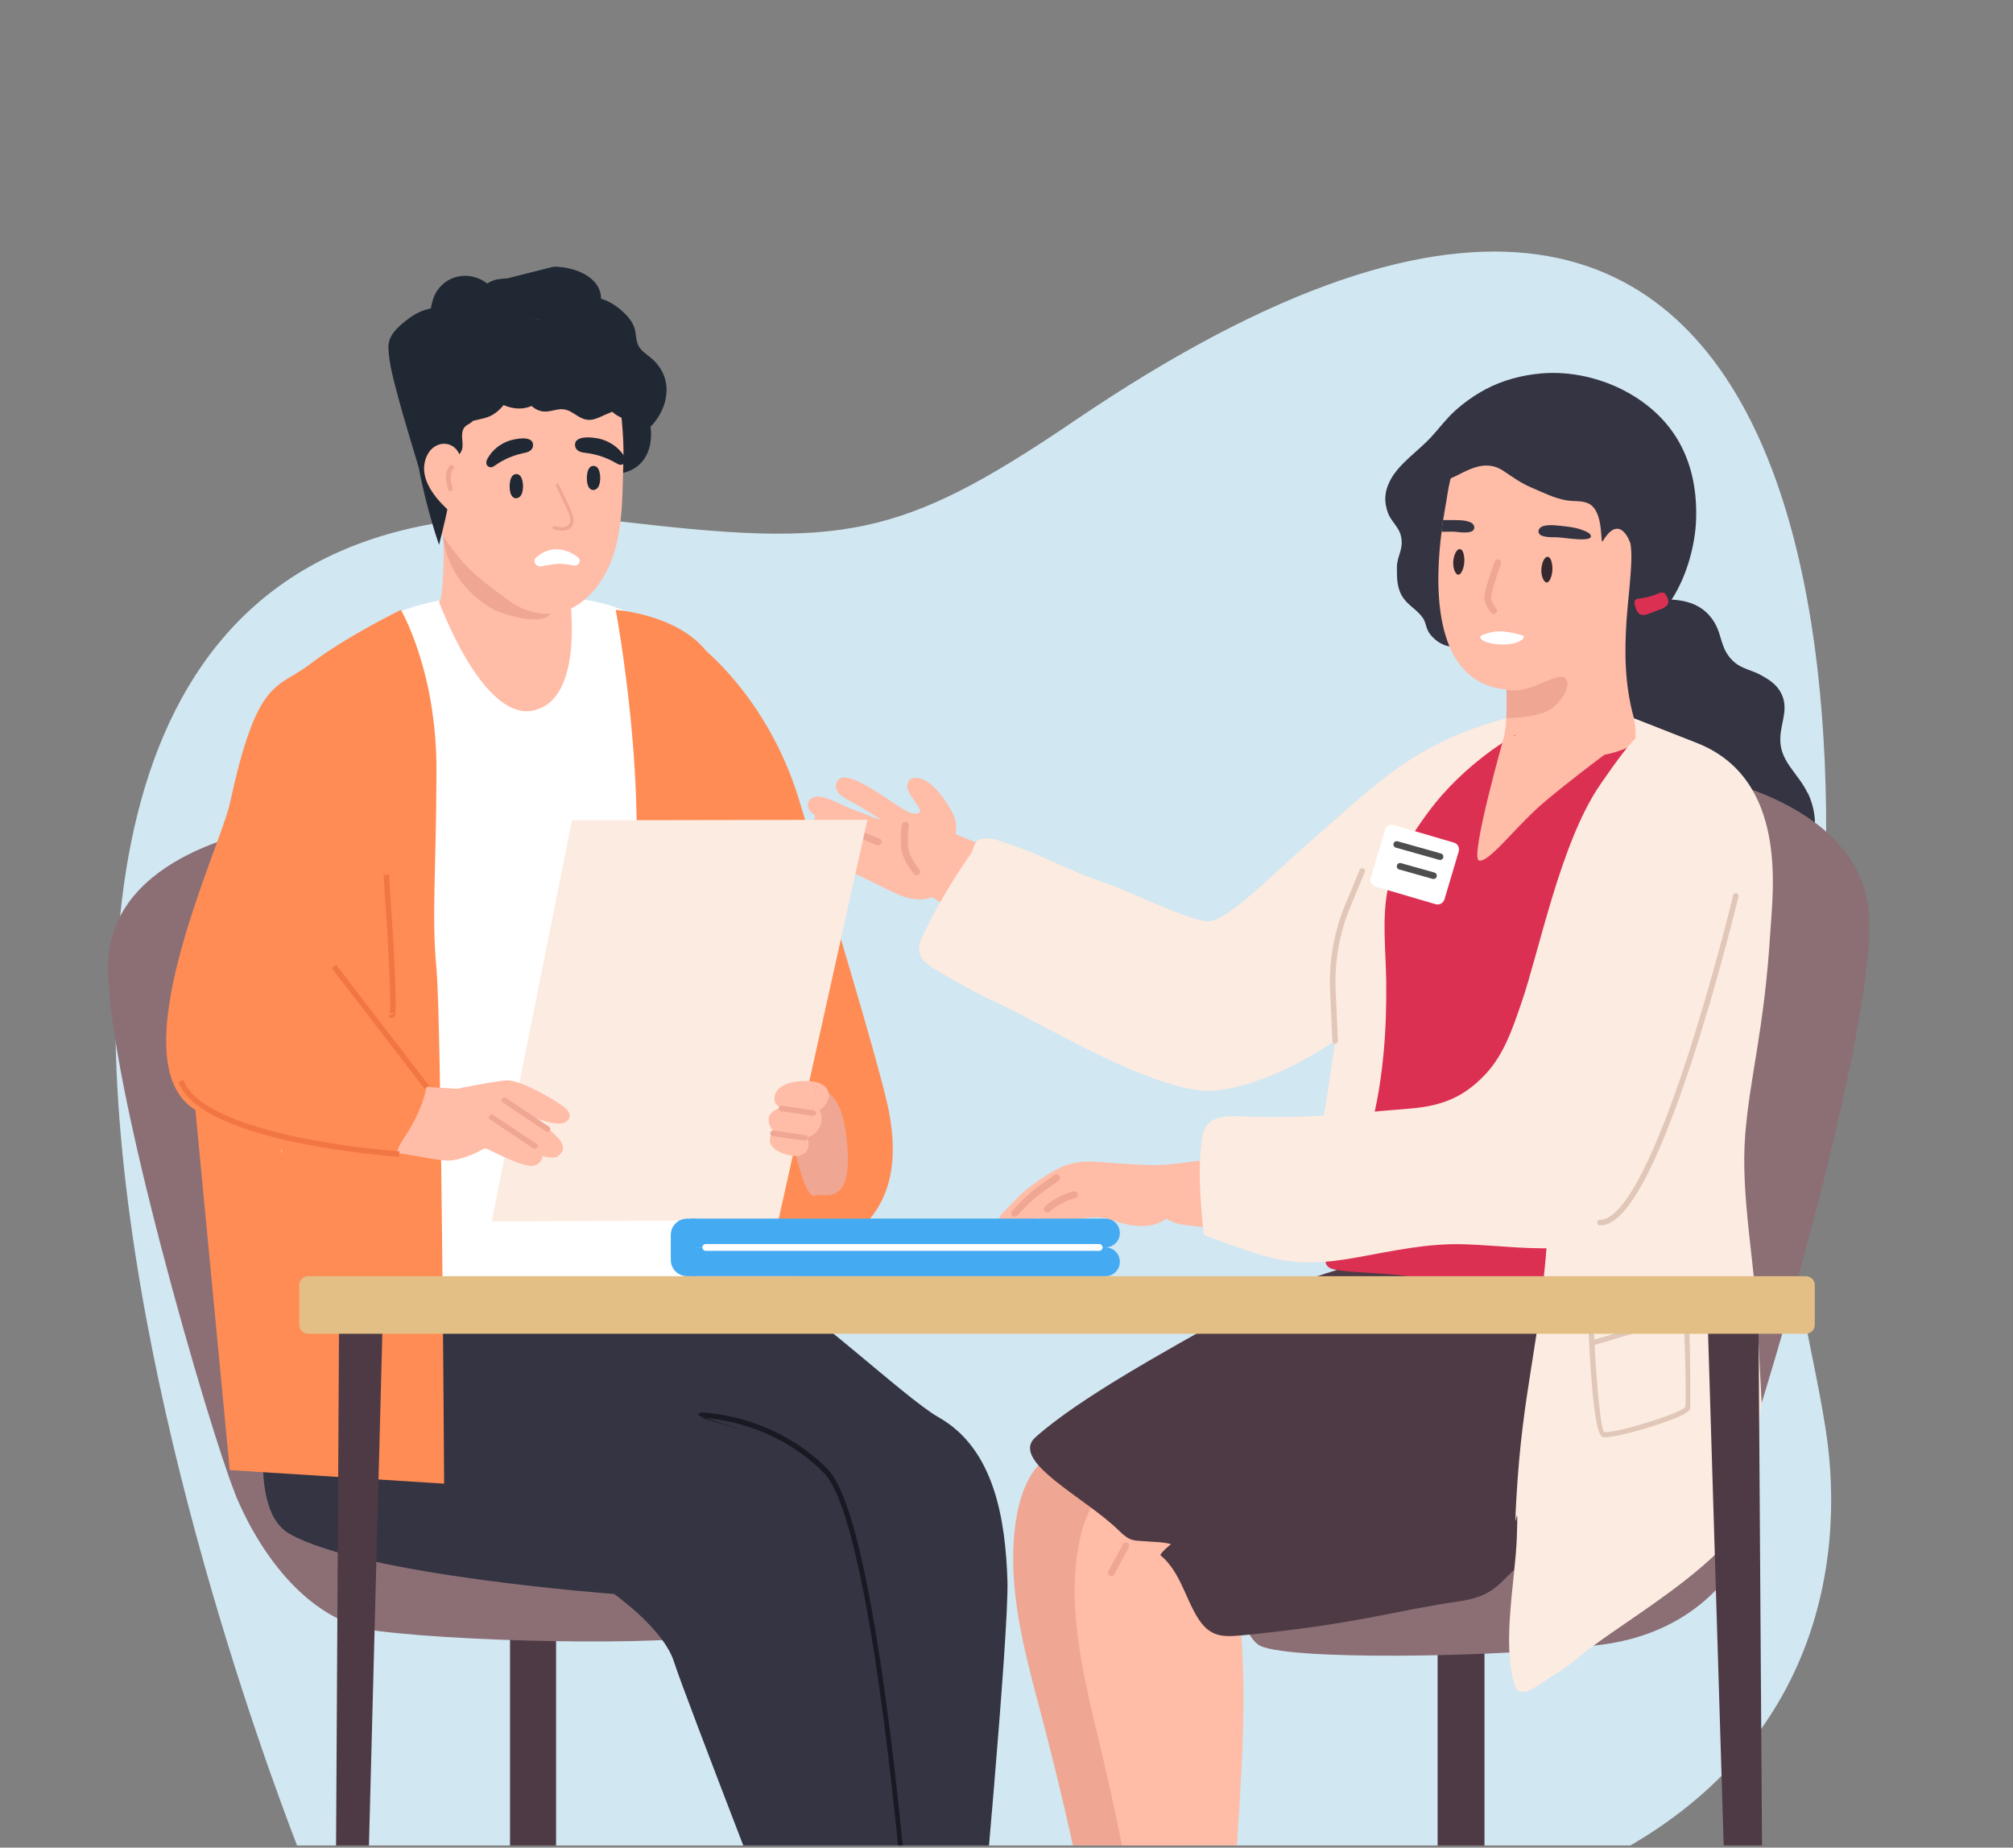 <svg width="365" height="335" viewBox="0 0 365 335" fill="none" xmlns="http://www.w3.org/2000/svg">
<rect x="0" y="0" width="365" height="335" fill="#808080" stroke="none"/>
<g clip-path="url(#clip0_108_928)">
<g clip-path="url(#clip1_108_928)">
<mask id="mask0_108_928" style="mask-type:luminance" maskUnits="userSpaceOnUse" x="18" y="15" width="324" height="325">
<path d="M342 15.8H18V339.8H342V15.8Z" fill="white"/>
</mask>
<g mask="url(#mask0_108_928)">
<path d="M55.34 338.38C55.34 338.38 -52.04 75.24 112.49 94.55C152.73 99.27 163.07 97.85 194.88 76.26C341.43 -23.24 337.89 146.14 325.93 206.9C322.46 224.52 328.35 241.64 331.07 259.39C334.81 283.82 329.07 319.15 288.44 338.38H55.34Z" fill="#D1E7F2"/>
<path d="M186.54 380.14C186.54 380.14 188.09 380.06 188.94 380.29C190.04 380.58 191.14 380.84 192.23 381.14C193.97 380.7 195.71 380.26 197.46 379.82C197.6 379.82 197.74 379.81 197.88 379.77C198.13 379.69 198.36 379.61 198.6 379.54C200.02 379.17 201.44 378.82 202.85 378.45C205.41 377.79 208.58 377.47 210.94 376.24C211.55 375.93 212.1 375.48 212.4 374.89C212.6 374.8 212.76 374.65 212.88 374.47C213.23 374.35 213.58 374.21 213.89 374.04C216.78 372.5 216.29 369.36 215.7 366.67C213.51 356.9 213.78 348.47 213.99 338.44C214.01 337.71 214.03 336.98 214.04 336.25C214.48 318.98 216.13 299.48 212.84 282.49C213.01 282.41 223.12 262.06 216.31 260.06C212.38 258.9 214.77 240.91 188.79 265.18C186.25 267.55 184.94 271.55 184.37 274.75C183.62 278.95 183.57 283.26 183.93 287.51C184.74 296.72 187.46 305.62 189.76 314.55V314.6C192.75 326.18 195.37 337.85 197.65 349.59C198.34 353.07 198.99 356.55 199.6 360.05C199.9 361.76 200.19 363.48 200.48 365.19C200.68 366.34 201.27 368.14 200.81 368.93C200.35 369.72 198.77 371.15 197.58 372.07C196.01 373.3 192.04 376.05 192.04 376.05L186.55 380.13L186.54 380.14Z" fill="#EFA692"/>
<path d="M224.8 372.06C222.85 362.24 223.34 353.81 223.78 343.79C224.57 326 227.01 305.62 224.01 287.83C224.18 287.75 234.79 267.66 228.03 265.5C224.13 264.25 226.97 246.33 200.39 269.94C197.8 272.25 196.39 276.22 195.73 279.41C194.87 283.6 194.71 287.9 194.98 292.16C195.56 301.4 198.07 310.39 200.14 319.38C202.83 331.03 205.17 342.77 207.17 354.56C207.76 358.06 208.32 361.56 208.86 365.06C209.12 366.78 209.38 368.51 209.62 370.23C209.78 371.38 210.33 373.19 209.85 373.97C209.37 374.75 207.75 376.14 206.54 377.04C204.95 378.22 200.91 380.88 200.91 380.88L195.32 384.82C195.32 384.82 196.88 384.78 197.73 385.02C198.83 385.34 199.92 385.62 201 385.96C202.75 385.56 204.5 385.16 206.25 384.76C206.39 384.78 206.53 384.76 206.68 384.72C206.92 384.65 207.16 384.57 207.39 384.5C208.82 384.17 210.25 383.85 211.68 383.52C214.25 382.92 217.43 382.67 219.81 381.51C220.43 381.21 220.99 380.77 221.3 380.2C221.49 380.11 221.66 379.97 221.79 379.79C222.15 379.67 222.49 379.54 222.82 379.38C225.74 377.91 225.33 374.76 224.8 372.06Z" fill="#FFBCA7"/>
<path d="M201.51 285.75C201.73 285.75 201.94 285.63 202.05 285.43L204.68 280.57C204.84 280.28 204.73 279.91 204.43 279.76C204.13 279.6 203.77 279.71 203.61 280.01L200.98 284.87C200.82 285.16 200.93 285.53 201.23 285.68C201.32 285.73 201.42 285.75 201.52 285.75H201.51Z" fill="#EFA692"/>
<path d="M260.67 392.5H269.17V296.4H260.67V392.5Z" fill="#4E3A44"/>
<path d="M314.74 283.53C314.74 283.53 308.55 295.76 290.69 298.17C272.83 300.58 231.98 301.18 228.1 298.17C224.22 295.16 224.03 285.34 224.03 285.34C224.03 285.34 283.38 270.3 284.55 270.3C285.72 270.3 301.42 270.5 302.22 270.3C303.03 270.1 314.74 283.53 314.74 283.53Z" fill="#8B6F75"/>
<path d="M289.14 273.57C291.6 271.07 294.45 266.67 294.58 263.02C294.65 261.14 294.89 264.21 293.85 262.71C293.38 262.02 292.96 261.22 292.34 260.65C291.74 260.1 291.16 259.94 290.71 259.18C290.54 258.89 290.26 258.88 290.03 259C289.75 258.52 291.41 256.25 291.22 255.94C290.57 254.89 293.95 251.18 293.37 250.08C291.69 246.89 289.07 244.27 287.73 240.9C286.44 237.64 286.71 240.29 284.92 237.28C283.2 234.4 284.94 228.32 282.8 225.71C281.89 224.59 266.08 226.65 262.91 226.8C259.99 226.93 257.08 227.22 254.18 227.64C243.99 229.13 232.47 233.1 223.49 238.14C211.1 245.09 195.67 253.54 187.77 260.58C182.93 264.89 196.84 271.55 202.84 277.48C204.95 279.56 205.51 279.27 207.84 279.47C209.36 279.6 210.9 279.57 212.33 279.98C211.59 280.6 210.88 281.15 210.38 281.95C213.82 284.8 214.78 289.25 216.94 292.95C219.47 297.27 222.04 296.83 226.71 296.36C246.36 294.36 252.23 292.17 264.74 290.31C272.7 289.13 271.9 285.49 278.67 281.61C282.43 279.45 285.94 276.8 289.14 273.54V273.57Z" fill="#4E3A44"/>
<path d="M184.49 221.94C184.89 221.89 188.48 221.07 188.43 220.72C188.45 220.88 188.5 221.03 188.63 221.14C189.87 222.15 190.97 222.03 192.52 221.74C195.67 221.16 198.52 220.07 201.7 221.23C204.58 222.28 208.03 222.91 210.75 221.43C210.77 221.43 210.78 221.41 210.8 221.4C211.04 221.27 211.28 221.12 211.51 220.95C212.35 221.55 213.39 221.9 214.68 222.08C219.17 222.72 223.78 222.83 228.31 222.98C235.25 223.21 242.18 223.73 249.1 224.3C252.39 224.57 265.19 227.99 264.79 222.04C264.62 219.4 259.93 215.36 258.9 212.92C257.91 210.55 256.51 208.49 253.92 207.77C253.58 207.67 253.33 207.87 253.23 208.12C249.94 208.69 246.19 208.42 242.88 208.6C239.19 208.8 235.5 209.04 231.81 209.29C228.63 209.5 225.45 209.72 222.26 209.95C218.85 210.2 215.48 210.79 212.08 211.12C208.97 211.42 205.91 211.12 202.8 210.95C200.07 210.8 197.08 210.29 194.39 210.95C191.52 211.65 188.94 213.58 186.6 215.29C184.96 216.49 183.69 218.09 182.24 219.49C181.91 219.81 181.59 220.13 181.4 220.43C180.42 221.97 183.65 222.03 184.47 221.93L184.49 221.94Z" fill="#FFBCA7"/>
<path d="M163.55 151.4C163.7 149.91 167.17 148.69 167.17 148.69C167.17 148.69 176.38 152.49 178.2 153.31C181.1 154.62 184 155.94 186.9 157.27C190.26 158.81 193.61 160.35 196.95 161.93C199.95 163.35 203.1 165.37 206.27 166.43C206.48 166.25 206.79 166.2 207.05 166.45C208.97 168.31 209.2 170.78 208.93 173.33C208.65 175.96 210.81 181.73 209.69 184.13C207.15 189.54 197.58 180.45 194.82 178.65C189.02 174.86 183.19 171.11 177.21 167.61C173.31 165.33 169.32 163.04 165.69 160.34C164.27 159.28 163.37 158.18 163.09 156.77C162.88 156.8 162.67 156.73 162.52 156.51C161.67 155.18 162.92 152.65 163.56 151.4H163.55Z" fill="#FFBCA7"/>
<path d="M273.04 143.92C272.9 143.14 272.67 142.38 272.32 141.67C271.55 140.11 273.9 130 273.63 130.08C256.37 134.71 250.06 141.72 237.55 152.6C230.78 158.49 222.88 166.76 219.15 167.04C216.31 167.25 204.05 161.33 201.35 160.43C192.69 157.54 190.47 155.52 181.81 152.63C180.51 152.2 179.11 151.76 177.8 152.15C176.42 152.56 176.75 153.78 175.93 154.95C172.62 159.66 169.71 164.64 167.22 169.83C165.39 173.64 168.15 174.93 170.96 176.59C174.58 178.73 178.3 180.69 182.11 182.47C189.62 185.98 210.8 198.96 220.77 197.71C229.08 196.66 238.52 191.75 247.82 184.68C253.75 180.17 257.37 174.79 263.23 170.19C270.19 164.73 273.46 155.55 273.29 146.75C273.27 145.8 273.22 144.84 273.04 143.91V143.92Z" fill="#FCEBE0"/>
<path d="M274.97 130.21C274.97 130.21 261.32 134.45 255.25 140.02C249.18 145.58 244.78 163.78 243.27 179.12C241.75 194.46 236.14 225.14 236.14 225.14C236.14 225.14 247.97 225.14 248.58 225.14C249.19 225.14 274.97 130.22 274.97 130.22V130.21Z" fill="#FCEBE0"/>
<path d="M327.76 143.8C325.93 139.94 322.43 137.96 322.83 133.35C323.07 130.55 324.36 128.25 322.86 125.5C322.06 124.03 320.67 123.17 319.25 122.38C317.83 121.6 315.85 121.22 314.6 120.17C311.88 117.87 312.39 115.42 310.87 112.87C309.06 109.85 306.21 108.89 303.1 108.72C305.93 104.35 307.36 98.73 307.53 94.37C307.92 84.28 304.05 76.19 295.26 71.23C290.62 68.61 284.88 67.25 279.55 67.7C276 68 272.46 68.93 269.32 70.61C267.34 71.68 265.48 72.99 263.82 74.49C262.21 75.94 260.96 77.66 259.5 79.25C257.25 81.7 253.66 84.06 252.1 87.05C251.04 89.08 250.89 90.84 251.67 93.01C252.18 94.41 253.54 95.51 253.95 96.92C254.68 99.46 253.29 100.72 253.29 102.89C253.29 104.83 253.27 106.67 254.4 108.35C255.39 109.82 256.9 110.51 257.95 111.98C258.66 112.97 258.48 113.98 259.36 115.06C261.05 117.13 263.24 117.63 265.32 117.1C265.36 117.12 265.39 117.14 265.43 117.15C268.6 118.53 271.28 118.15 274.18 117.08C274.21 116.69 274.06 116.26 273.75 115.98C274.87 111.36 274.05 106.72 274.68 102.05C276.36 100.09 278.14 97.9 279.8 95.61C282.64 100.41 285.47 105.21 288.31 110.01C290.03 112.92 293.62 121.57 293.12 124.34C291.88 131.22 294.83 137.83 297.43 144.12C299.8 149.85 302.77 156.2 308.8 158.83C313.83 161.03 320.44 161.12 324.95 157.71C329.44 154.32 330.1 148.65 327.79 143.76L327.76 143.8Z" fill="#343442"/>
<path d="M268.59 140.84C268.59 141.17 268.57 141.49 268.53 141.8C269.37 148.95 279.58 149.57 285.33 148.56C291.04 147.55 298.04 144.34 299.57 138.34C299.66 138.42 299.76 138.49 299.84 138.57C299.74 138.05 299.75 137.49 299.87 136.92C299.88 136.92 299.88 136.91 299.88 136.91C299.87 136.9 299.86 136.88 299.85 136.87C299.88 136.46 299.59 136.25 299.29 136.25C297.89 134.57 296.96 132.7 296.28 130.27C294.59 124.23 294.52 118.31 294.95 112.14C295.21 108.58 295.7 105.05 295.8 101.46C295.92 97.24 294.78 93.08 289.55 93.57C284.46 94.04 281.74 98.66 279.93 102.84C278.65 105.82 276.85 108.58 276.03 111.75C275.17 115.11 274.62 118.42 273.49 121.71C273.34 121.8 273.22 121.94 273.21 122.18C273.18 123.13 273.18 124.12 273.18 125.13C273.2 126.79 273.23 128.53 273.13 130.22C272.9 134.24 271.96 138.08 268.5 140.37C268.55 140.52 268.58 140.68 268.6 140.84H268.59Z" fill="#FFBCA7"/>
<path d="M261.38 96.41C261.47 95.64 261.57 94.94 261.67 94.3C261.94 92.53 262.19 91.26 262.27 90.74C262.74 87.75 263.25 83.97 265.75 82.6C268.26 81.23 270.49 77.32 278.42 78.65C281.19 79.11 284.28 78.87 287.15 78.69C286.76 79.98 288.13 81.81 289.1 82.97C289.5 83.55 289.96 84.09 290.49 84.59C291.53 85.71 292.67 86.74 293.76 87.81C294.78 88.82 295.37 90.05 296.28 91.1C294.11 99.81 289.63 110.58 289.63 110.58C289.63 110.58 287.16 128.03 271.54 124.78C259.63 122.3 260.22 105.55 261.39 96.4L261.38 96.41Z" fill="#FFBCA7"/>
<path d="M307.54 140.47C307.54 140.47 338.69 145.02 338.99 167.26C339.29 189.5 318.84 258.71 313.9 270.87C308.96 283.03 299.55 286.34 299.55 286.34C299.55 286.34 283.59 207.18 284.34 204.29C285.09 201.4 288.62 160.55 289.99 160.44C291.36 160.33 298.34 146.29 298.34 146.29L307.54 140.48V140.47Z" fill="#8B6F75"/>
<path d="M281.35 101.94C281.6 102.93 281.5 104.15 281.1 104.98C281 105.2 280.87 105.4 280.72 105.51C280.14 105.95 279.63 104.87 279.51 104C279.42 103.33 279.51 102.6 279.71 102.01C279.83 101.65 280 101.32 280.21 101.13C280.42 100.94 280.69 100.89 280.91 101.07C281.12 101.24 281.26 101.58 281.35 101.95V101.94Z" fill="#36282F"/>
<path d="M265.43 100.65C265.63 101.67 265.48 102.87 265.05 103.65C264.94 103.86 264.8 104.04 264.65 104.13C264.06 104.5 263.58 103.36 263.51 102.47C263.45 101.79 263.57 101.08 263.79 100.51C263.93 100.16 264.11 99.86 264.33 99.69C264.55 99.52 264.82 99.51 265.03 99.72C265.23 99.91 265.36 100.27 265.43 100.65Z" fill="#36282F"/>
<path d="M273.17 125.12C273.19 126.78 273.22 128.52 273.12 130.21C274.26 130.19 275.5 130.1 276.65 129.94C280.19 129.46 281.62 128.7 283.18 126.56C284.73 124.43 284.25 122.93 283.39 122.74C282.53 122.54 280.93 123.32 278.1 124.44C275.25 125.58 273.19 125.1 273.19 125.1H273.18L273.17 125.12Z" fill="#EFA692"/>
<path d="M270.84 111.3C270.98 111.3 271.13 111.25 271.25 111.15C271.5 110.93 271.52 110.55 271.3 110.3C271.06 110.04 270.43 109.18 270.36 108.42C270.29 107.73 271.37 104.38 272.16 102.23C272.27 101.92 272.11 101.57 271.8 101.46C271.49 101.35 271.14 101.51 271.02 101.82C270.69 102.73 269.04 107.32 269.15 108.53C269.27 109.85 270.35 111.05 270.4 111.1C270.52 111.23 270.68 111.3 270.85 111.3H270.84Z" fill="#EFA692"/>
<path d="M268.42 115.55C268.43 115.62 268.46 115.69 268.5 115.77C268.82 116.23 269.96 116.79 272.24 116.86C272.37 116.86 272.52 116.86 272.65 116.86C274.85 116.84 276.05 116.13 276.27 115.64C276.31 115.56 276.32 115.48 276.31 115.42C276.3 115.32 276.21 115.25 276.08 115.21C275.8 115.13 273.66 114.48 271.95 114.47C270.24 114.46 268.9 115.1 268.63 115.22C268.48 115.29 268.41 115.41 268.42 115.54V115.55Z" fill="white"/>
<path d="M279.17 95.81C279.32 95.63 279.53 95.49 279.76 95.41C280.92 95.02 282.63 95.32 283.82 95.44C285.16 95.57 286.49 95.84 287.7 96.43C288 96.58 288.31 96.76 288.43 97.07C288.99 98.46 283.28 97.41 282.31 97.42C280.91 97.42 278.74 97.43 278.98 96.18C279.01 96.04 279.07 95.92 279.16 95.81H279.17Z" fill="#343442"/>
<path d="M261.38 96.41C262.49 96.42 263.51 96.38 263.87 96.42C265.26 96.58 267.42 96.82 267.32 95.55C267.3 95.42 267.25 95.28 267.18 95.17C267.05 94.97 266.85 94.8 266.63 94.71C265.53 94.19 263.78 94.32 262.59 94.3C262.27 94.3 261.97 94.3 261.65 94.3C261.55 94.93 261.46 95.64 261.36 96.41H261.38Z" fill="#343442"/>
<path d="M304.57 136.71L300.28 132.24C294.95 136.67 289.91 137.89 281.33 136.97C275.95 136.4 274.7 133.29 274.7 133.29C274.7 133.29 265.69 138.19 259.05 147.15C256.05 151.2 252.56 156.51 251.59 161.43C250.58 166.56 251.28 172.63 251.35 177.85C251.46 186.3 250.87 194.91 248.91 203.15C247.94 207.22 247.11 211.24 245.94 215.26C244.11 221.52 238.5 227.97 240.91 229.76C242.52 231.1 253.49 230.31 260.62 232.47C268.41 234.83 273.38 234.27 283.57 234.59C283.57 234.59 281.67 233.91 282 226.47C282.09 224.31 282.72 222.19 282.85 220.03C283.04 216.86 282.8 213.8 283.31 210.64C284.06 205.99 283.56 201.43 284.79 196.85C286.18 191.71 286.7 186.37 287.62 181.16C288.52 176.05 290.11 171.3 292.72 166.73C294.95 162.81 295.56 158.56 297.08 154.39C304.38 134.43 304.58 136.71 304.58 136.71H304.57Z" fill="#DC3053"/>
<path d="M318.49 269.23C319.37 242.49 319.92 266.99 318.72 240.22C318.23 229.33 315.58 216.71 316.44 205.82C317.29 195.05 319.93 186.57 320.99 169.04C321.43 161.79 324.38 141.09 307.45 134.62C306.38 134.21 296.22 130.21 296.22 130.21C296.22 130.21 297.11 133.14 296.02 136.58C295.41 138.49 290.77 145.71 289.88 148.34C281.86 172.08 282.45 199.8 280.54 224.82C279.03 244.63 276.08 251.84 274.95 271.68C274.39 281.59 275.41 268.93 275.03 278.85C274.73 286.65 272.35 297.72 274.56 305.31C274.81 306.17 274.99 306.7 276.07 306.75C277.52 306.81 279.87 304.89 281.02 304.18C282.89 303.03 284.62 301.88 286.29 300.46C294.44 293.52 318.08 281.24 318.48 269.24L318.49 269.23Z" fill="#FCEBE0"/>
<path d="M218.05 206.01C218.7 202.1 222.38 202.32 225.61 202.43C237.65 202.83 243.53 201.97 255.56 201.01C261.3 200.55 265.34 199.05 269.36 194.76C272.74 191.16 274.29 186.39 275.88 181.79C279.12 172.39 282.96 152.75 290.11 142.33C297.3 131.86 297.48 133.1 298.98 132.91C300.14 134.17 303.45 146.87 303.43 148.65C303.4 152.44 302.13 156.37 301.39 160.06C300.47 164.66 299.54 169.25 298.62 173.85C295.09 191.39 291.66 209.04 284.93 225.71C284.82 225.98 284.64 226.12 284.34 226.15C278.09 226.72 271.9 225.83 265.66 225.61C258.92 225.37 252.52 226.82 245.93 228.01C233.96 230.18 230.01 228.16 218.67 224.07C218.39 223.97 218.25 223.77 218.22 223.49C217.67 217.86 217.09 211.63 218.03 206.01H218.05Z" fill="#FCEBE0"/>
<path d="M290.63 98.1C293.78 92.87 295.61 98.47 295.61 98.47C295.61 98.47 297.07 94.69 296.88 93.34C296.49 90.58 295.13 87.38 293.71 84.98C290.5 79.53 285.47 76.9 279.44 76.89C276.65 76.89 273.21 78.01 270.62 79.18C267.9 80.41 265.17 81.19 263.33 83.54C263.19 83.62 261.12 87 260.88 87.27C260.15 88.11 262.72 86.91 264.44 86.08C267.06 84.7 269.8 83.51 272.57 85.36C274.3 86.51 275.76 87.59 277.72 88.42C279.72 89.27 281.84 90.34 283.99 90.71C285.43 90.96 286.9 90.71 288.09 91.32C290.92 92.76 290.09 98.96 290.62 98.09L290.63 98.1Z" fill="#343442"/>
<path d="M272.77 133.35C272.77 133.35 266.55 155.29 268.12 155.99C269.69 156.69 274.37 150.48 279.03 146.29C283.69 142.1 295.28 133.58 295.28 133.58L288.8 133.8L272.77 133.35Z" fill="#FFBCA7"/>
<path d="M296.36 109.42C296.27 109.06 296.56 108.59 296.95 108.56C297.88 108.48 298.79 108.27 299.69 108C300.26 107.83 301.5 107.04 301.95 107.69C302.31 108.21 302.74 109 302.36 109.62C301.91 110.34 300.58 110.64 299.85 110.93C299.19 111.19 298.3 111.66 297.56 111.46C296.78 111.24 296.54 110.12 296.36 109.43V109.42Z" fill="#DC3053"/>
<path d="M147.64 144.53C149.37 144.01 152.33 145.9 153.91 146.49C155.19 146.97 156.46 147.46 157.74 147.94C157.62 147.89 159.51 148.71 159.63 148.61C159.65 148.6 159.63 148.57 159.63 148.55C158.2 147.64 156.77 146.72 155.3 145.86C154.11 145.16 151.1 144.1 151.62 142.1C152.75 137.8 163.27 147.16 165.3 147.45C169.33 148.03 164.07 144.28 164.52 142.27C164.81 141.02 165.76 140.82 166.94 141.17C169.18 141.84 171.39 144.98 172.47 146.92C174.45 150.48 172.21 150.8 174.16 154.52C174.65 155.46 173.23 156.29 172.74 155.35C172.52 154.93 173.44 158.63 173.27 158.22C173.23 158.4 173.18 158.59 173.1 158.77C171.2 163.12 166.92 163.93 163.06 162.26C159.73 160.82 156.7 159 153.29 157.7C152.21 157.29 149.24 156.73 148.61 155.54C148.26 154.89 148.15 154.32 148.69 153.72C149.26 153.09 152.9 154.14 154.48 154.34C153.6 153.92 151.37 152.58 150.5 152.14C148.83 151.28 147.12 150.11 147.79 148.03C147.81 147.98 147.84 147.95 147.86 147.91C147.23 147.49 146.73 147 146.55 146.4C146.29 145.51 146.79 144.77 147.63 144.52L147.64 144.53Z" fill="#FFBCA7"/>
<path d="M159.24 153.27C159.49 153.27 159.72 153.12 159.82 152.88C159.95 152.56 159.8 152.19 159.48 152.06L151.27 148.67C150.95 148.54 150.58 148.69 150.45 149.01C150.32 149.33 150.47 149.7 150.79 149.83L159 153.22C159.08 153.25 159.16 153.27 159.24 153.27Z" fill="#EFA692"/>
<path d="M166.19 158.69C166.33 158.69 166.47 158.64 166.59 158.55C166.86 158.33 166.9 157.93 166.69 157.66C166.67 157.64 165.06 155.62 164.74 154.14C164.41 152.61 164.76 149.76 164.77 149.73C164.81 149.38 164.57 149.07 164.22 149.02C163.87 148.98 163.56 149.22 163.51 149.57C163.49 149.7 163.13 152.66 163.51 154.4C163.89 156.18 165.63 158.36 165.71 158.45C165.84 158.6 166.02 158.69 166.2 158.69H166.19Z" fill="#EFA692"/>
<path d="M189.94 219.82C190.11 219.82 190.29 219.75 190.41 219.61C190.43 219.59 190.98 219 192.42 218.22C193.55 217.61 194.34 217.4 194.72 217.3C194.93 217.25 195.06 217.21 195.18 217.12C195.46 216.91 195.52 216.52 195.31 216.24C195.13 216 194.8 215.92 194.53 216.05L194.4 216.09C193.97 216.2 193.09 216.44 191.82 217.12C190.16 218.02 189.53 218.71 189.46 218.78C189.23 219.04 189.26 219.44 189.52 219.67C189.64 219.78 189.79 219.83 189.94 219.83V219.82Z" fill="#EFA692"/>
<path d="M183.97 220.61C184.14 220.61 184.31 220.54 184.43 220.41C184.45 220.39 186.11 218.6 187.36 217.48C188.6 216.36 191.89 214.11 191.93 214.09C192.22 213.89 192.29 213.5 192.09 213.21C191.89 212.92 191.5 212.85 191.21 213.05C191.07 213.14 187.82 215.38 186.52 216.55C185.22 217.71 183.58 219.49 183.51 219.56C183.27 219.82 183.29 220.21 183.54 220.45C183.66 220.56 183.82 220.62 183.97 220.62V220.61Z" fill="#EFA692"/>
<path d="M290.59 260.53C289.02 260.06 288.25 247.76 287.89 237.53C287.89 237.32 288.02 237.13 288.22 237.07C304.81 231.99 305.31 232.43 305.55 232.64C306.56 233.52 306.51 255.17 306.47 255.35C306.4 255.68 306.1 255.97 305.49 256.33C303.01 257.77 293.7 260.59 291.07 260.59C290.87 260.59 290.71 260.57 290.59 260.54V260.53ZM288.85 237.85C289.22 247.98 290.1 258.83 290.86 259.63C292.42 260.09 304.91 256.24 305.55 255.13C305.89 253.64 305.32 235.8 304.89 233.42C303.2 233.6 294.48 236.13 288.85 237.85Z" fill="#E0C7B8"/>
<path d="M288.91 243.91C288.91 243.91 289 243.91 289.05 243.89L305.37 239.02C305.62 238.95 305.76 238.68 305.69 238.44C305.61 238.19 305.35 238.05 305.1 238.13L288.78 243C288.53 243.07 288.39 243.34 288.46 243.58C288.52 243.78 288.71 243.91 288.91 243.91Z" fill="#E0C7B8"/>
<path d="M249.41 160.75L260.3 163.94C260.99 164.14 261.7 163.75 261.91 163.07L264.5 154.37C264.7 153.69 264.31 152.98 263.63 152.78L252.74 149.59C252.05 149.39 251.34 149.78 251.13 150.46L248.54 159.16C248.34 159.84 248.73 160.55 249.41 160.75Z" fill="white"/>
<path d="M261.11 155.93C261.37 155.93 261.62 155.76 261.69 155.49C261.78 155.17 261.59 154.84 261.27 154.75L253.43 152.54C253.11 152.45 252.77 152.63 252.68 152.95C252.59 153.27 252.78 153.6 253.1 153.69L260.94 155.9C261 155.92 261.05 155.92 261.11 155.92V155.93Z" fill="#4E4E4E"/>
<path d="M259.92 159.38C260.18 159.38 260.43 159.21 260.5 158.94C260.59 158.62 260.4 158.29 260.08 158.2L254.04 156.5C253.72 156.41 253.38 156.59 253.29 156.91C253.2 157.23 253.39 157.56 253.71 157.65L259.75 159.35C259.81 159.37 259.86 159.37 259.92 159.37V159.38Z" fill="#4E4E4E"/>
<path d="M100.83 287.99H92.48V383.29H100.83V287.99Z" fill="#4E3A44"/>
<path d="M42.54 270.57C42.54 270.57 50.81 293.53 68.75 295.75C86.69 297.97 127.71 298.52 131.61 295.75C135.51 292.98 135.69 283.91 135.69 283.91C135.69 283.91 76.08 270.04 74.91 270.04C73.74 270.04 57.97 270.22 57.16 270.04C56.35 269.86 42.53 270.56 42.53 270.56L42.54 270.57Z" fill="#8B6F75"/>
<path d="M48.36 150.3C48.36 150.3 19.88 154.5 19.6 175.01C19.32 195.52 38.02 259.35 42.54 270.57C47.06 281.79 55.66 284.84 55.66 284.84C55.66 284.84 70.25 211.82 69.57 209.16C68.89 206.5 65.66 168.81 64.41 168.71C63.15 168.61 56.77 155.66 56.77 155.66L48.36 150.3Z" fill="#8B6F75"/>
<path d="M103.12 224.88C110.88 234.81 121.73 199.89 110.47 198.51C110.47 198.51 95.61 214.67 102.93 224.62" fill="#F27644"/>
<path d="M57.58 219.57C57.58 219.57 39.22 270.51 52.46 278.08C65.7 285.65 111.35 289.01 111.35 289.01C111.35 289.01 120.32 295.32 122.21 301.31C124.1 307.3 145.24 361.66 145.24 361.66L177.51 354.95C177.51 354.95 182.98 296.06 182.67 286.61C182.31 275.71 180.4 262.72 170.16 256.96C164.01 253.5 144.74 235.05 138.05 232.86L57.59 219.59L57.58 219.57Z" fill="#343442"/>
<path d="M63.66 119.21C63.64 112.85 76.19 109.01 82.52 108.48C95.48 107.39 115.38 107.16 118.03 115.56C128.19 147.72 150.86 203.49 148.65 213.88C148.4 215.06 139.95 216.69 139.36 217.75L146.38 235.72C144.42 239.25 98.05 239.4 94.03 239.77L84.96 240.62C77.81 241.29 71.81 246.27 71.8 239.09L63.66 119.22V119.21Z" fill="white"/>
<path d="M92.03 50.46C90.76 50.59 89.88 50.54 88.7 51.19C88.58 51.26 88.47 51.34 88.36 51.41C85.75 49.4 82.04 49.48 79.73 52.1C78.75 53.22 78.36 54.54 78.12 55.92C76.59 56.21 75.18 56.92 73.88 57.93C72.17 59.25 70.36 60.76 70.43 63.07C70.53 66.12 71.51 69.35 72.27 72.28C73.13 75.58 75.9 84.66 75.9 84.66C75.9 84.66 82.16 90.4 87.45 91.5C91.89 92.43 95.96 90.6 100.29 89.93C102.2 89.64 104.02 89.87 105.56 88.54C106.28 87.92 106.65 87.33 107.71 87C108.29 86.82 108.95 86.9 109.54 86.8C110.29 86.68 110.82 86.52 111.44 86.07C111.47 86.05 111.49 86.02 111.51 86C112.48 85.91 113.41 85.69 114.3 85.3C117.4 83.92 118.38 80.57 117.95 77.39C121.25 74 122.24 68.67 118.28 65.1C117.67 64.55 116.96 64.1 116.37 63.51C115.41 62.53 115.4 61.51 115.22 60.24C115.02 58.79 114.14 57.65 113.1 56.67C111.92 55.56 110.51 54.58 108.98 54.17C108.98 50.14 104.03 48.33 100.36 48.36" fill="#202834"/>
<path d="M96.56 128.84C106.04 127.08 103.32 108.5 103.34 107.95C103.52 102.21 104.11 99.48 104.11 99.48L92.95 84.02L87.95 81.81C87.95 81.81 87.63 82.79 87.1 84.39C86.8 85.28 86.43 86.38 86 87.61C85.58 88.82 89.23 90.89 88.72 92.32C88.66 92.49 80.77 91.05 80.71 91.22C80.58 91.59 80.29 91.93 80.31 92.34C80.8 106.17 79.87 109.67 79.54 108.93C79.54 108.93 87.33 130.57 96.57 128.86L96.56 128.84Z" fill="#FFBCA7"/>
<path d="M100.2 110.85L80.3 96.76C80.3 96.76 80.3 105.28 89.59 110.59C89.59 110.59 98.32 114.27 100.2 110.85Z" fill="#EFA692"/>
<path d="M92.02 108.73C88.81 106.33 85.72 104.19 83.23 101.1C82.81 100.58 82.4 100.05 81.99 99.51C81.62 99.03 81.26 98.53 80.91 98.02C80.83 97.91 80.74 97.79 80.66 97.68C80.45 97.38 80.22 97.03 80.01 96.64C79.67 96.05 79.32 95.35 78.99 94.58C74.61 84.73 71.03 62.1 87.57 58.33C103.35 54.74 109.8 65.47 111.41 68.9C111.58 69.24 111.69 69.5 111.77 69.68L111.86 69.92C112.25 70.99 112.25 72.38 112.41 73.49C112.67 75.28 112.85 77.09 112.95 78.9C113.01 79.8 113.04 80.71 113.05 81.6C113.06 82.59 113.05 83.58 113.01 84.56C112.88 87.92 112.93 91.2 112.5 94.54C112.38 95.4 112.26 96.25 112.11 97.1C111.08 103.07 107.88 108.49 102.98 110.6C102.98 110.6 97.84 113.07 92.03 108.72L92.02 108.73Z" fill="#FFBCA7"/>
<path d="M94.1 86.08C93.97 86 93.82 85.95 93.66 85.95C92.32 85.95 92.32 88.22 92.49 89.11C92.6 89.66 92.9 90.26 93.45 90.34C93.8 90.39 94.15 90.21 94.37 89.94C94.59 89.67 94.7 89.32 94.76 88.98C94.87 88.36 94.86 87.72 94.71 87.11C94.64 86.84 94.55 86.56 94.37 86.34C94.29 86.24 94.19 86.15 94.09 86.09L94.1 86.08Z" fill="#202834"/>
<path d="M108.09 84.6C107.96 84.52 107.81 84.47 107.65 84.47C106.31 84.47 106.32 86.73 106.49 87.62C106.59 88.16 106.9 88.76 107.45 88.84C107.8 88.89 108.15 88.71 108.37 88.44C108.59 88.17 108.7 87.82 108.76 87.48C108.87 86.86 108.86 86.22 108.71 85.62C108.64 85.35 108.55 85.07 108.37 84.85C108.29 84.75 108.2 84.66 108.09 84.6Z" fill="#202834"/>
<path d="M100.48 95.39C101.23 95.54 102.14 95.78 102.79 95.37C103.9 94.66 103.3 93.45 102.86 92.45C102.23 91 101.51 89.58 100.84 88.15C100.66 87.76 101.16 87.49 101.34 87.89C102.01 89.32 102.71 90.75 103.36 92.19C103.7 92.95 104.08 93.77 104 94.58C103.81 96.42 101.86 96.31 100.5 96.04C100.12 95.96 100.1 95.32 100.48 95.4V95.39Z" fill="#EFA692"/>
<path d="M88.23 84.21C88.1 83.86 88.23 83.44 88.41 83.13C89.27 81.6 90.66 80.49 92.28 79.93C93.08 79.65 96.82 78.72 96.65 80.84C96.61 81.29 96.32 81.63 95.96 81.83C95.6 82.03 95.18 82.1 94.77 82.19C92.98 82.58 91.32 83.31 89.86 84.33C89.65 84.48 89.43 84.64 89.17 84.7C88.91 84.76 88.58 84.68 88.37 84.44C88.31 84.37 88.26 84.29 88.23 84.21Z" fill="#202834"/>
<path d="M113.37 83.67C113.48 83.29 113.3 82.87 113.09 82.56C112.06 81.04 110.52 80.01 108.77 79.57C107.91 79.35 103.93 78.7 104.29 80.9C104.37 81.37 104.71 81.7 105.1 81.87C105.49 82.04 105.94 82.08 106.38 82.14C108.28 82.39 110.08 83.01 111.68 83.95C111.92 84.09 112.16 84.24 112.43 84.27C112.71 84.31 113.04 84.2 113.24 83.93C113.3 83.85 113.34 83.76 113.36 83.67H113.37Z" fill="#202834"/>
<path d="M77.17 64.44C80.18 60.09 84.86 57.8 90.07 57.41C92.96 57.2 95.85 57.55 98.69 58.11C101.32 58.63 104.1 59.16 106.34 60.72C111.3 64.16 114.76 69.35 114.59 75.51C114.59 75.83 114.28 75.95 114.04 75.89C113.95 76.01 113.8 76.09 113.61 76.04C112.63 75.8 111.74 75.32 111.01 74.66C110.52 74.86 110.02 75.06 109.53 75.28C108.75 75.63 107.96 76.05 107.09 76.12C105.05 76.28 103.97 74.38 102.13 74.21C100.61 74.07 99.37 75.02 97.74 74.43C97.22 74.24 96.78 73.96 96.39 73.61C94.7 74.34 92.95 74.14 91.31 73.45C90.37 74.59 89.27 75.49 87.68 75.85C87.04 76 86.4 76.15 85.76 76.31C85.22 76.94 84.25 77.04 83.94 77.97C83.42 79.49 84.46 81.01 83.29 82.36C82.14 79.71 78.59 79.8 77.32 82.83C75.84 86.37 78.46 89.84 81.12 92.36C80.79 94.11 79.61 98.78 79.61 98.78C79.61 98.78 70.76 73.73 77.18 64.44H77.17Z" fill="#202834"/>
<path d="M81.52 84.51C81.84 84.09 82.57 84.51 82.24 84.93C81.39 86.05 81.71 87.3 82.07 88.54C82.22 89.06 81.41 89.27 81.26 88.75C80.84 87.31 80.54 85.8 81.51 84.51H81.52Z" fill="#EFA692"/>
<path d="M104.71 100.96C105.54 101.56 105 102.73 103.99 102.53C102.98 102.33 101.95 102.19 101.17 102.23C100.34 102.28 99.23 102.47 98.21 102.68C97.19 102.89 96.5 101.71 97.22 101.08C98.13 100.28 99.38 99.57 100.95 99.59C102.42 99.61 103.71 100.23 104.71 100.96Z" fill="white"/>
<path d="M79.14 175.62C78.23 166.04 79.1 157.9 79.14 139.71C79.18 121.51 72.68 110.58 72.68 110.58C72.68 110.58 62.58 115.53 56.35 120.32C50.13 125.11 46.69 122.53 41.66 145.76C39.96 153.6 21.2 192.61 35.43 201.26L41.66 266.55L80.53 269.01C80.53 269.01 80.05 185.21 79.14 175.64V175.62Z" fill="#FF8C54"/>
<path d="M111.64 110.58C111.64 110.58 118.03 144.26 114.26 168.6C110.61 192.17 108.72 220.96 108.72 220.96H125.62C125.62 220.96 136.63 160.82 137.83 151.68C139.03 142.53 129.01 119.27 128.01 118C122.74 111.37 111.65 110.58 111.65 110.58H111.64Z" fill="#FF8C54"/>
<path d="M126.86 117.05C126.86 117.05 139.21 126.31 144.87 144.98C150.03 162.02 158.68 190.6 160.82 199.85C162.96 209.11 161.91 216.29 157.32 221.48C152.73 226.67 141.06 226.96 141.06 226.96L124.85 193.75L123.33 164.35L126.85 117.05H126.86Z" fill="#FF8C54"/>
<path fill-rule="evenodd" clip-rule="evenodd" d="M141.15 221.22L89.16 221.46L103.71 148.73L157.28 148.64L141.15 221.22Z" fill="#FCEBE0"/>
<path d="M143.81 207.07C143.81 207.07 145.8 217.35 147.74 216.8C149.68 216.25 154.95 219.06 153.49 206.21C152.03 193.36 145.17 198.63 145.17 198.63L143.81 207.07Z" fill="#EFA692"/>
<path d="M146.28 206.24C147.46 205.98 148.42 205.08 148.81 203.89C149.11 203.02 149.03 202.06 148.6 201.26C149.52 200.75 150.15 199.82 150.32 198.75C150.32 197.91 149.91 197.14 149.21 196.72C148.92 196.52 148.6 196.36 148.26 196.26" fill="#FFBCA7"/>
<path d="M77.89 198.41C77.89 198.41 89.49 195.97 91.95 195.89C94.41 195.81 100.61 199.43 102.23 200.69C103.85 201.95 103.5 203.14 102.07 203.64C100.81 204.08 97.01 202.71 97.01 202.71C98.49 203.76 99.87 204.96 101.14 206.28C102.76 208.05 101.96 208.98 101.18 209.61C100.4 210.24 98.39 209.61 98.39 209.61C98.27 210.61 97.47 211.36 96.5 211.38C94.68 211.63 88.44 208.29 88.05 208.22C87.66 208.15 85.71 209.74 82.14 210.37C80.31 210.69 75.97 209.61 75.97 209.61L77.89 198.39V198.41Z" fill="#FFBCA7"/>
<path d="M85.18 197.56L52.72 195.53L51.03 209.13C51.03 209.13 49.51 206.35 59.66 207.43C69.81 208.51 77.73 210 77.73 210L79.53 210.11C82.88 208.22 89.6 201.08 86.29 199.12L88.17 199.55C94.67 202.02 85.37 197.55 85.17 197.55L85.18 197.56Z" fill="#FFBCA7"/>
<path d="M148.26 196.26C147.02 195.98 145.73 195.93 144.47 196.13C143.36 196.19 142.29 196.58 141.39 197.25C140.6 197.83 140.25 198.86 140.52 199.82C140.97 200.77 141.6 200.79 141.6 200.79C141.6 200.79 139.41 201.42 139.38 202.92C139.35 203.76 139.69 204.57 140.29 205.13C139.7 205.67 139.46 206.52 139.67 207.31C140.33 208.99 143.74 209.93 145.18 209.48C146.26 209.14 146.88 207.96 146.56 206.83C146.5 206.62 146.41 206.42 146.29 206.23" fill="#FFBCA7"/>
<path d="M89.16 202.58L97 207.81" stroke="#EFA692" stroke-miterlimit="10" stroke-linecap="round"/>
<path d="M91.44 199.48L99.28 204.72" stroke="#EFA692" stroke-miterlimit="10" stroke-linecap="round"/>
<path d="M141.7 200.98L147.46 201.81" stroke="#EFA692" stroke-miterlimit="10" stroke-linecap="round"/>
<path d="M140.17 205.48L145.93 206.31" stroke="#EFA692" stroke-miterlimit="10" stroke-linecap="round"/>
<path d="M59.23 120.31C59.47 121.27 69.93 139.39 65.2 183.29C63.75 196.71 77.37 194.64 77.37 194.64C77.37 194.64 78.32 198.66 73.27 206.32C68.22 213.98 77.35 212.54 64.42 209.66C51.49 206.79 45.87 210.52 43.24 205.26C40.61 199.99 41.85 176.1 42.81 174.19C43.77 172.27 59.24 120.31 59.24 120.31H59.23Z" fill="#FF8C54"/>
<path d="M165.27 358.87C165.16 358.87 165.02 358.73 164.96 358.52C164.87 358.18 159.18 276.84 149.33 266.99C139.53 257.19 127.26 257.08 127.14 257.08L139.7 260.79C139.44 260.79 126.66 256.86 126.66 256.6C126.66 256.34 126.87 256.12 127.14 256.12C127.27 256.12 139.93 256.23 150.01 266.31C160.04 276.34 165.51 356.87 165.89 358.27C165.96 358.53 165.81 358.79 165.55 358.86C165.51 358.87 165.31 358.87 165.27 358.87Z" fill="#191923"/>
<path d="M70.04 158.62C72.06 187.5 70.93 183.97 70.93 183.97" stroke="#F27644" stroke-miterlimit="10"/>
<path d="M72.4 209.25C72.4 209.25 36.8 206.89 32.8 196" stroke="#F27644" stroke-miterlimit="10"/>
<path d="M60.54 175.22L77.38 197.12" stroke="#F27644" stroke-miterlimit="10"/>
<path d="M314.74 162.44C314.74 162.44 300.49 221.98 290.11 221.67" stroke="#E0C7B8" stroke-miterlimit="10" stroke-linecap="round"/>
<path d="M247 157.93L244.39 164.22C242.37 169.09 241.44 174.34 241.68 179.6L242.09 188.75" stroke="#E0C7B8" stroke-miterlimit="10" stroke-linecap="round"/>
<path d="M200.44 231.39H125.27V226.17H200.44C201.88 226.17 203.05 227.34 203.05 228.78C203.05 230.22 201.88 231.39 200.44 231.39Z" fill="#44AAF1"/>
<path d="M200.44 226.17H125.27V220.95H200.44C201.88 220.95 203.05 222.12 203.05 223.56C203.05 225 201.88 226.17 200.44 226.17Z" fill="#44AAF1"/>
<path d="M126.1 231.39H124.58C122.95 231.39 121.63 230.07 121.63 228.44V223.91C121.63 222.28 122.95 220.96 124.58 220.96H126.1V231.39Z" fill="#44AAF1"/>
<path d="M127.97 226.8H199.3C199.64 226.8 199.92 226.52 199.92 226.18C199.92 225.84 199.64 225.56 199.3 225.56H127.97C127.63 225.56 127.35 225.84 127.35 226.18C127.35 226.52 127.63 226.8 127.97 226.8Z" fill="white"/>
<path d="M314.92 412.55L320.01 412.52L318.82 234.28L309.46 233.6L314.92 412.55Z" fill="#4E3A44"/>
<path d="M64.86 412.55L60.49 412.52L61.51 234.28L69.54 233.6L64.86 412.55Z" fill="#4E3A44"/>
<path d="M55.88 241.83L327.44 241.83C328.335 241.83 329.06 241.105 329.06 240.21V233.01C329.06 232.115 328.335 231.39 327.44 231.39L55.88 231.39C54.985 231.39 54.26 232.115 54.26 233.01V240.21C54.26 241.105 54.985 241.83 55.88 241.83Z" fill="#E3BF85"/>
</g>
</g>
</g>
<defs>
<clipPath id="clip0_108_928">
<rect width="363.59" height="334.62" fill="white" transform="translate(0.5)"/>
</clipPath>
<clipPath id="clip1_108_928">
<rect width="324" height="324" fill="white" transform="translate(18 15)"/>
</clipPath>
</defs>
</svg>
